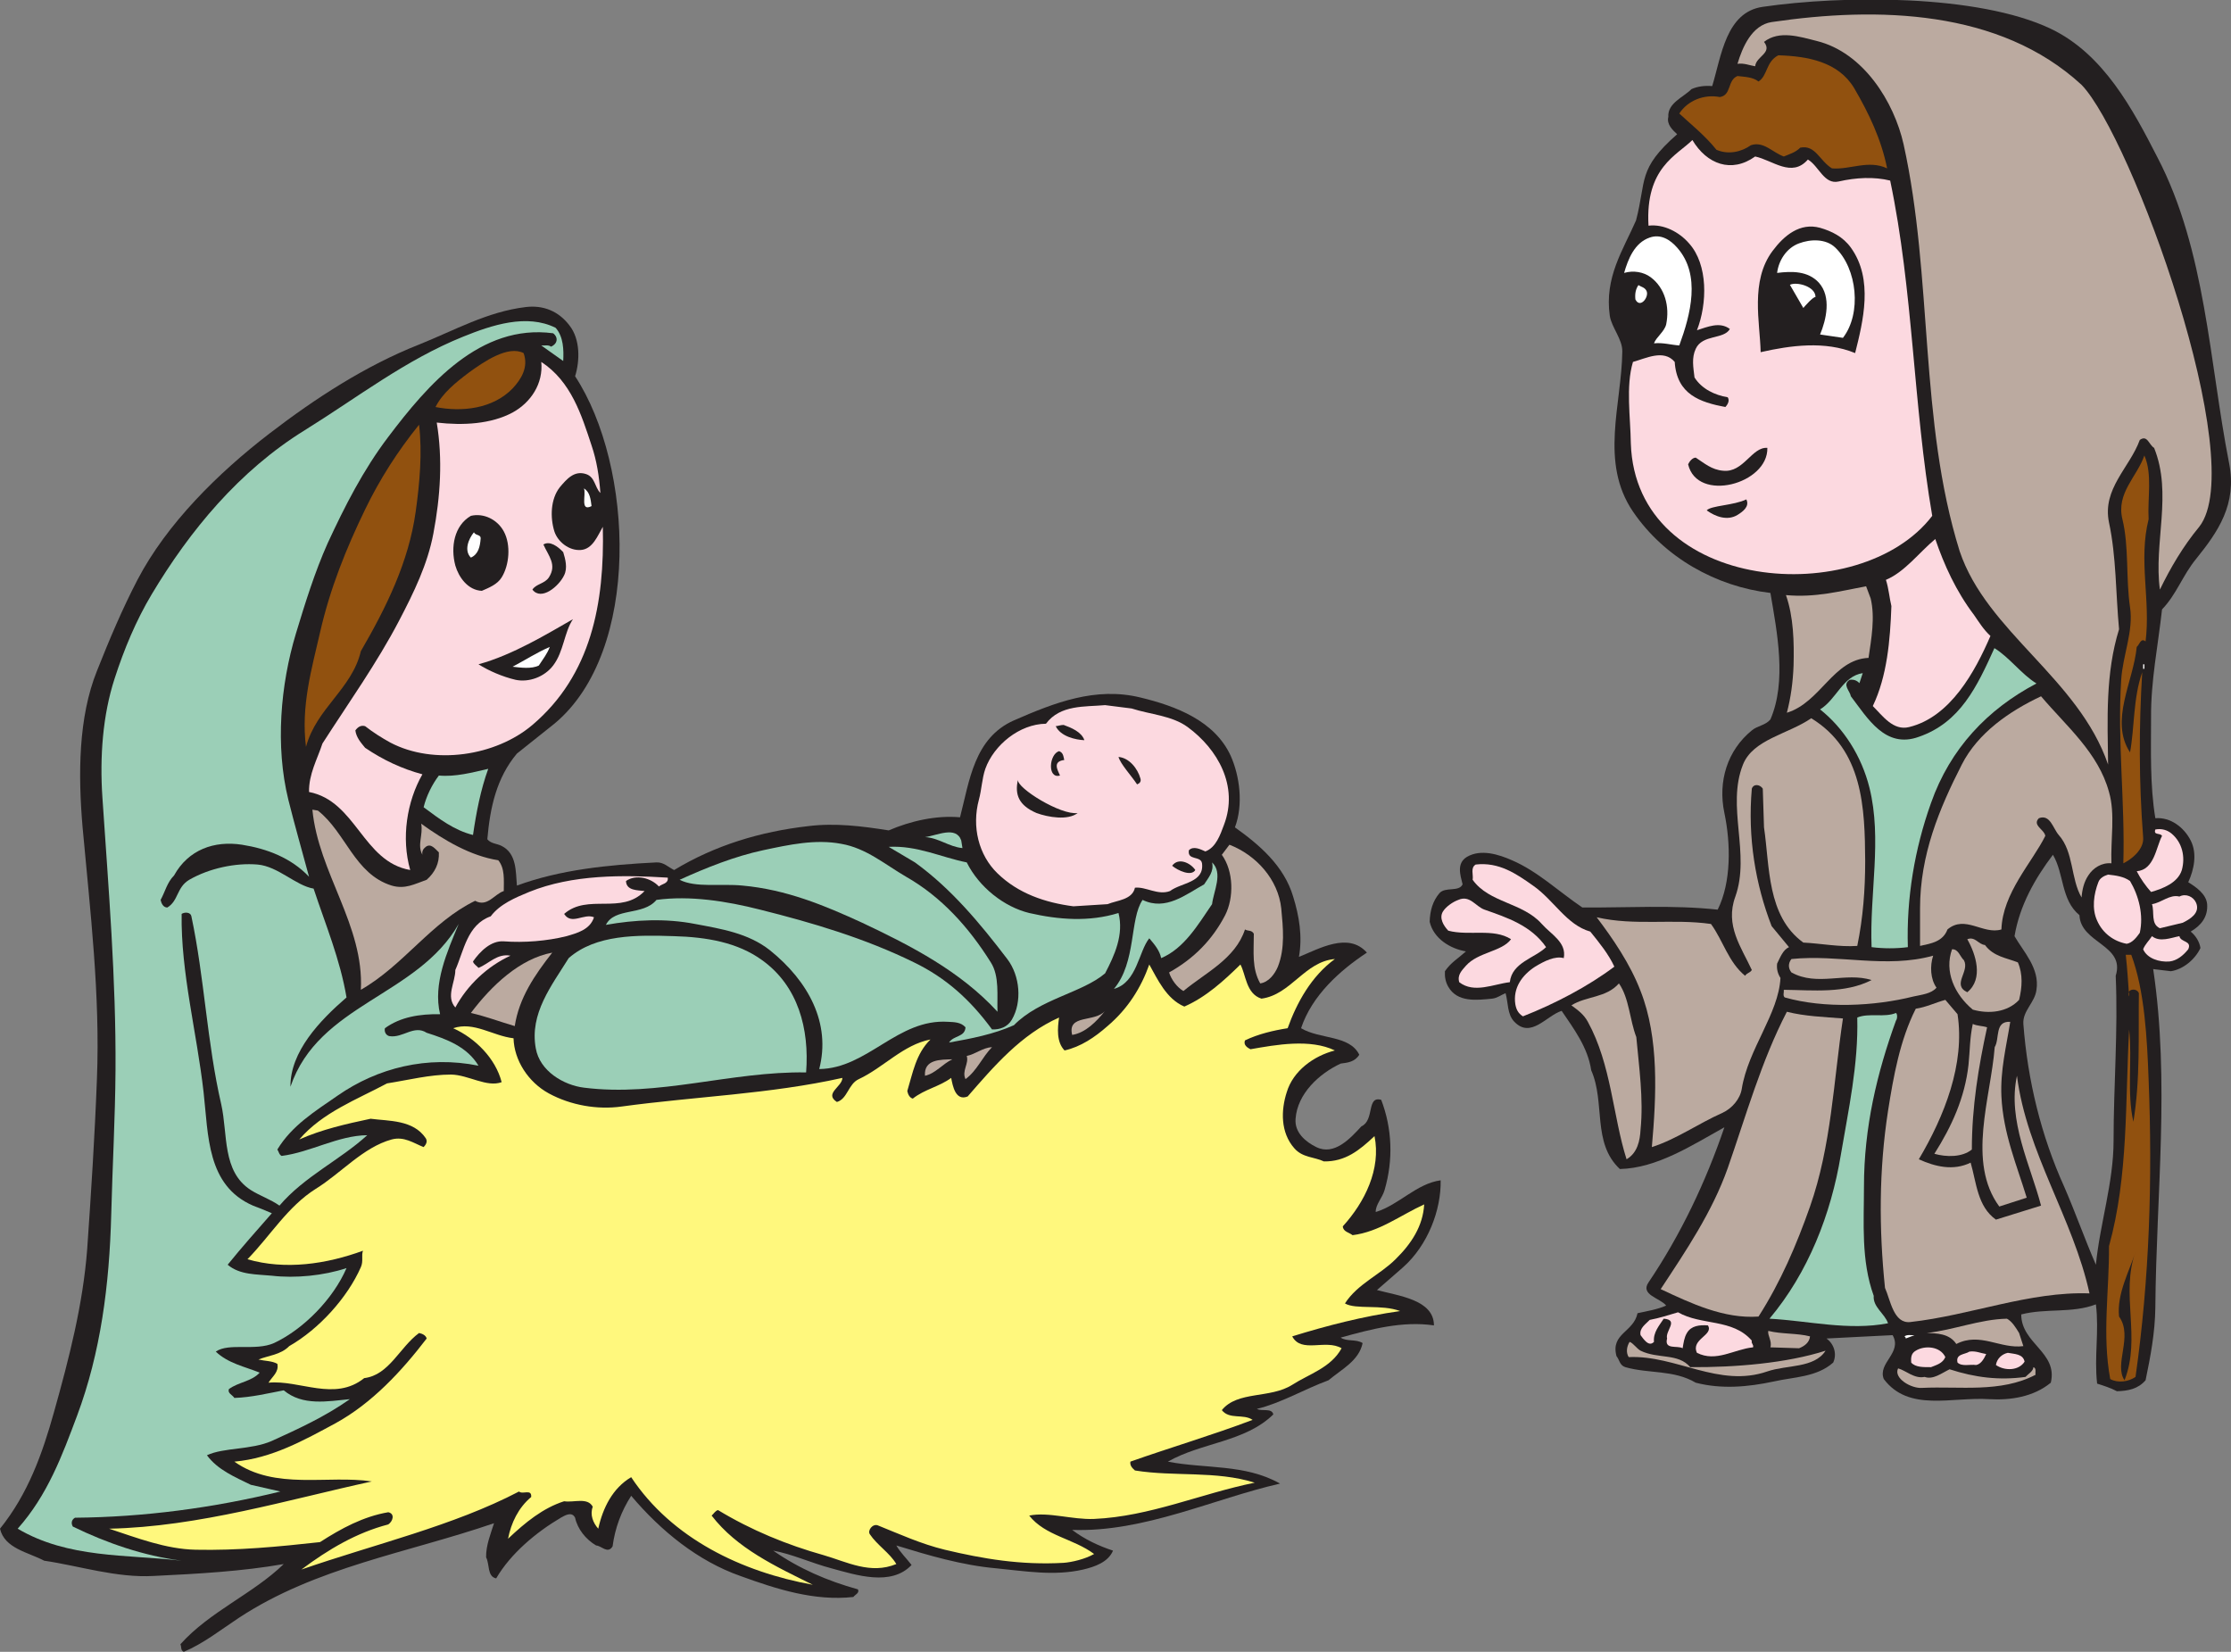 <?xml version="1.0" encoding="UTF-8" standalone="no"?>
<svg
   xmlns:dc="http://purl.org/dc/elements/1.1/"
   xmlns:cc="http://creativecommons.org/ns#"
   xmlns:rdf="http://www.w3.org/1999/02/22-rdf-syntax-ns#"
   xmlns:svg="http://www.w3.org/2000/svg"
   xmlns="http://www.w3.org/2000/svg"
   viewBox="0 0 702.573 520.133"
   height="520.133"
   width="702.573"
   xml:space="preserve"
   id="svg2"
   version="1.1"><rect x="0" y="0" width="702.573" height="520.133" fill="#808080" stroke="none"/><defs
     id="defs6" /><g
     transform="matrix(1.333,0,0,-1.333,0,520.133)"
     id="g10"><g
       transform="scale(0.1)"
       id="g12"><path
         id="path14"
         style="fill:#231f20;fill-opacity:1;fill-rule:evenodd;stroke:none"
         d="m 4844.88,3834 c 125.28,-59.76 194.4,-191.52 252.01,-303.84 114.47,-219.6 122.39,-483.84 169.2,-722.16 19.43,-97.2 -26.65,-162.72 -77.77,-226.08 -32.4,-39.6 -46.07,-83.52 -80.64,-119.52 -9.36,-84.96 -26.63,-169.2 -25.92,-254.88 0,-79.2 -2.87,-159.12 10.09,-238.32 35.99,2.88 67.67,-21.6 83.51,-52.56 15.84,-30.96 7.92,-69.12 -5.76,-98.63 17.29,-10.8 42.48,-27.37 44.64,-51.86 2.17,-30.23 -14.4,-50.39 -38.88,-64.78 11.53,-9.38 20.88,-23.77 23.04,-38.89 -12.96,-27.36 -41.04,-50.41 -69.84,-54.73 l -41.76,5.04 c 39.61,-266.38 7.2,-532.79 5.05,-799.919 -0.72,-59.023 -11.53,-115.918 -23.05,-171.348 -18,-20.878 -41.76,-25.195 -67.67,-25.918 -15.12,7.911 -30.97,12.95 -46.81,17.989 -7.2,64.804 5.05,121.679 -2.87,187.207 -56.16,-21.602 -117.37,-8.633 -176.41,-23.77 0,-69.121 87.12,-89.277 69.84,-161.269 -41.04,-33.848 -95.76,-41.758 -145.44,-38.887 -88.56,5.762 -190.08,-30.957 -249.12,47.52 -15.11,38.164 44.64,61.933 20.88,103.691 -51.84,-2.891 -106.56,-5.039 -156.24,-7.93 18,-12.949 25.21,-36.718 15.84,-56.875 -38.87,-34.57 -92.88,-33.847 -140.4,-44.648 -60.48,-12.949 -123.11,-18.711 -184.31,-2.871 -52.57,30.957 -110.88,20.879 -166.32,36.718 -13.68,4.317 -13.68,17.286 -20.89,25.918 -14.4,54.004 40.32,56.153 49.68,101.524 23.04,5.039 46.08,8.633 67.68,17.988 -14.39,18.008 -61.92,25.215 -41.76,54.727 76.32,113.047 135.36,237.593 179.28,366.483 -77.75,-43.2 -159.12,-96.48 -246.96,-98.63 -66.23,61.91 -33.84,156.95 -67.68,233.26 -7.92,54 -41.03,97.93 -69.84,140.41 -36,-11.52 -72.72,-66.25 -111.59,-25.92 -17.29,17.29 -14.41,45.35 -20.89,67.68 -10.79,-4.32 -19.44,-11.53 -31.68,-12.95 -36.72,-3.61 -82.08,-9.38 -103.67,28.07 -6.49,11.52 -8.65,23.04 -7.93,36.71 14.4,20.88 29.52,28.81 49.68,46.8 -37.44,6.49 -76.31,30.25 -85.68,69.84 0.72,26.65 7.21,48.97 23.05,67.68 13.67,15.84 46.07,2.17 54.71,20.9 -5.76,23.03 -14.4,49.67 10.08,64.78 33.12,19.46 75.6,5.77 106.57,-7.91 60.47,-25.91 110.87,-74.16 166.31,-111.6 104.4,-0.72 213.12,6.49 319.68,-5.04 32.4,64.81 30.96,156.23 15.84,228.24 -15.84,74.88 7.2,148.32 64.8,195.12 13.69,11.52 31.69,11.52 43.92,25.92 38.88,90 15.84,205.92 0,298.8 -128.16,15.12 -250.55,83.52 -324.71,192.24 -79.21,116.64 -26.64,252.72 -25.21,378 0.72,28.8 -25.2,56.88 -29.52,84.24 -12.96,90.72 30.96,154.8 61.92,225.36 25.21,95.76 2.88,120.96 97.2,203.76 -10.8,10.08 -25.2,23.04 -20.88,41.04 -2.16,32.4 35.28,46.08 54.73,65.52 14.39,6.48 30.95,8.64 48.95,7.2 21.6,70.56 32.4,174.96 119.52,187.2 187.2,27.36 507.6,30.24 680.4,-51.84 z m 67.68,-2093.77 c 2.88,-66.95 108.72,-69.84 85.68,-143.28 5.76,-128.86 -5.04,-260.62 -5.04,-389.51 0,-99.35 -32.4,-196.56 -41.75,-293.045 -26.65,61.21 -48.25,123.125 -74.89,184.315 -54.71,120.98 -86.4,251.29 -96.48,384.49 -2.16,30.96 27.36,50.39 30.97,80.65 7.91,51.11 -30.97,90 -51.85,126.72 12.25,72.71 48.24,136.07 90.72,192.22 26.64,-44.63 18.72,-106.56 62.64,-142.56 v 0" /><path
         id="path16"
         style="fill:#bbaaa0;fill-opacity:1;fill-rule:evenodd;stroke:none"
         d="m 4917.6,3701.52 c 118.08,-121.68 398.16,-891.36 277.92,-1044 -38.16,-46.08 -67.68,-96.48 -92.88,-148.32 -15.12,110.16 30.24,226.08 -13.68,334.8 -12.24,7.2 -15.83,31.68 -33.84,18.72 -23.76,-65.52 -89.28,-115.2 -72.72,-195.12 17.28,-79.92 15.84,-167.76 23.76,-252 -32.4,-104.4 -27.36,-213.12 -25.91,-319.68 -69.85,203.76 -286.57,313.2 -350.65,504 -96.47,309.6 -62.64,645.12 -132.48,961.2 -22.32,99.36 -94.32,216.72 -205.19,244.08 -40.33,10.08 -88.57,25.92 -124.57,-2.16 20.88,-26.64 -18.72,-33.84 -20.88,-57.6 -13.68,2.16 -25.91,7.92 -41.76,5.76 11.52,38.88 33.84,91.44 80.64,98.64 249.85,36.72 538.57,30.24 732.24,-148.32 v 0" /><path
         id="path18"
         style="fill:#91510f;fill-opacity:1;fill-rule:evenodd;stroke:none"
         d="m 4380.48,3693.6 c 34.56,-59.04 64.08,-120.96 77.76,-189.36 -43.92,20.88 -87.84,-3.6 -130.32,0 -29.52,18 -38.88,56.16 -74.88,48.96 -11.52,-11.52 -25.2,-15.12 -38.88,-20.88 -26.64,9.36 -47.52,36.72 -77.75,26.64 -22.33,-15.84 -53.28,-23.04 -81.37,-10.8 -26.64,33.84 -69.83,68.4 -87.84,85.68 20.16,30.96 59.04,46.08 95.76,38.88 28.09,4.32 17.29,39.6 41.76,49.68 17.28,-2.16 36,-2.16 49.68,-12.96 21.61,13.68 17.28,46.8 46.8,61.92 69.12,-2.16 141.84,-15.12 179.28,-77.76 v 0" /><path
         id="path20"
         style="fill:#ffffff;fill-opacity:1;fill-rule:evenodd;stroke:none"
         d="m 3962.16,3317.04 c 56.88,-64.08 31.68,-158.4 5.04,-231.12 -20.16,1.44 -38.16,7.2 -59.76,5.04 5.04,14.4 24.49,27.36 28.8,44.64 8.64,42.48 -2.88,86.4 -36.72,111.6 -16.56,12.24 -40.32,16.56 -62.63,10.08 9.35,32.4 24.47,71.28 60.47,83.52 26.64,9.36 48.96,-5.76 64.8,-23.76 v 0" /><path
         id="path22"
         style="fill:#ffffff;fill-opacity:1;fill-rule:evenodd;stroke:none"
         d="m 4335.84,3317.04 c 51.85,-49.68 62.64,-155.52 18,-213.12 -18,2.88 -36,5.04 -54,7.92 14.4,34.56 27.36,88.56 -2.88,122.4 -25.91,28.08 -64.08,27.36 -98.64,23.04 3.61,29.52 22.32,59.04 51.85,69.84 26.63,10.08 63.35,11.52 85.67,-10.08 v 0" /><path
         id="path24"
         style="fill:#ffffff;fill-opacity:1;fill-rule:evenodd;stroke:none"
         d="m 3889.44,3215.52 c 7.92,-13.68 -14.4,-43.92 -25.92,-20.88 -1.44,13.68 0.72,24.48 7.2,33.84 6.48,-4.32 14.4,-5.04 18.72,-12.96 v 0" /><path
         id="path26"
         style="fill:#ffffff;fill-opacity:1;fill-rule:evenodd;stroke:none"
         d="m 4289.04,3200.4 c -6.48,0 -24.48,-20.88 -28.79,-25.92 l -31.69,54.72 c 15.84,7.92 60.48,-3.6 60.48,-28.8 v 0" /><path
         id="path28"
         style="fill:#231f20;fill-opacity:1;fill-rule:evenodd;stroke:none"
         d="m 1345.68,3132.72 c 25.2,-32.4 24.48,-82.8 12.96,-119.52 138.96,-211.68 156.96,-650.16 -48.96,-820.8 l -88.55,-70.56 c -48.25,-57.6 -63.36,-127.44 -69.85,-202.33 8.64,-10.8 23.04,-10.08 33.84,-15.84 36.01,-17.99 33.12,-61.19 36.01,-93.59 102.23,37.44 214.55,48.96 329.75,54.72 17.28,0.73 28.08,-11.52 41.76,-18 96.48,58.32 203.04,90.72 316.8,103.68 63.36,7.92 126.72,0 190.08,-10.08 51.84,22.32 112.32,36 168.48,30.96 22.32,85.68 33.13,187.2 127.44,228.96 95.76,41.76 192.96,79.92 298.8,54 83.53,-20.16 174.96,-54.72 213.12,-137.52 21.6,-48.24 30.24,-115.92 10.08,-169.2 57.6,-41.04 115.92,-90.72 137.52,-163.44 14.4,-46.07 22.33,-95.04 13.68,-142.56 46.8,18.71 116.64,59.77 160.56,10.08 -63.36,-41.76 -129.6,-100.8 -155.52,-178.55 44.64,-26.65 114.48,-15.84 137.52,-62.64 -10.8,-17.29 -27.36,-18.73 -43.91,-20.9 -51.13,-23.75 -102.25,-71.27 -106.57,-130.31 -2.88,-32.4 23.76,-54.73 48.96,-66.96 42.48,-20.87 79.92,20.16 106.56,48.97 31.68,14.39 11.53,72.71 46.8,62.64 25.92,-67.7 28.81,-141.86 7.92,-213.13 -5.04,-18.01 -21.6,-34.57 -20.88,-51.84 54.72,16.57 95.76,66.96 153.36,74.89 1.44,-69.85 -30.24,-153.362 -88.56,-205.217 -20.15,-17.988 -43.2,-37.442 -61.92,-53.985 49.68,-13.691 134.64,-22.324 134.64,-83.535 -74.16,10.801 -147.6,-8.633 -220.31,-28.789 14.39,-10.078 35.99,-2.89 51.83,-12.969 -8.64,-41.757 -49.68,-61.914 -80.64,-87.832 -58.31,-21.601 -112.32,-54.003 -169.2,-67.675 12.24,-6.485 35.28,2.871 38.88,-12.969 -66.96,-65.527 -169.92,-66.231 -249.12,-111.602 87.85,-17.285 182.16,-5.039 264.96,-51.836 -157.68,-35.996 -320.39,-115.195 -491.04,-109.433 29.52,-22.324 61.92,-37.442 96.48,-48.965 -11.52,-27.363 -43.2,-38.164 -70.56,-44.648 -68.4,-15.84 -138.24,-3.594 -205.2,2.89 -81.36,7.188 -161.28,30.957 -236.16,53.985 9.36,-16.543 24.48,-30.957 36,-46.075 -48.24,-51.113 -131.04,-23.75 -189.36,-7.91 -46.8,12.227 -92.88,33.828 -137.52,41.758 61.2,-42.48 127.44,-71.289 200.16,-91.445 4.33,-8.633 -6.48,-12.246 -10.8,-18.008 -91.44,-10.078 -180,18.008 -267.12,49.687 -100.08,35.274 -187.2,105.84 -257.75,189.356 -23.05,-35.996 -38.17,-75.586 -43.93,-119.512 -11.52,-18.73 -25.92,1.445 -38.88,2.149 -24.48,14.414 -43.92,38.886 -49.68,65.527 -7.92,15.84 -24.48,5.039 -33.84,0 -58.32,-34.551 -118.08,-84.238 -152.64,-143.281 -21.6,4.316 -15.12,33.847 -23.76,49.687 -0.72,28.067 11.52,57.598 18.72,80.645 C 964.082,234.004 745.922,200.156 563.762,79.922 521.277,51.836 480.238,19.434 434.16,0 426.238,3.594 429.121,11.523 426.238,18.008 496.078,95.762 597.602,136.797 670.32,207.363 571.68,190.078 468.004,184.316 363.605,179.277 275.039,174.238 187.922,203.047 104.398,215.273 66.238,235.43 10.801,244.082 0,290.879 c 66.238,82.09 100.082,177.129 127.441,275.039 36,128.164 68.399,254.16 78.481,384.473 9.359,133.929 18,268.569 23.039,402.479 7.918,198.73 -15.84,396.72 -33.84,594.73 -10.801,125.28 -10.082,259.92 33.84,369.36 28.805,72.72 59.762,146.16 95.762,215.28 69.121,132.48 190.8,252.72 311.757,345.6 108.719,83.52 227.524,160.56 353.52,210.24 82.8,33.12 161.28,77.76 252,88.56 41.04,5.04 77.76,-9.36 103.68,-43.92 v 0" /><path
         id="path30"
         style="fill:#9bcfb7;fill-opacity:1;fill-rule:evenodd;stroke:none"
         d="m 1312.56,3127.68 c 18.72,-20.88 19.44,-52.56 18,-78.48 l -51.84,36.72 c 7.2,-0.72 17.28,2.16 23.04,-2.88 15.12,6.48 18,21.6 5.04,31.68 -172.08,23.04 -295.92,-120.96 -389.519,-244.8 -59.039,-77.76 -102.961,-164.16 -143.277,-251.28 -30.242,-67.68 -53.281,-141.84 -74.883,-213.12 -36.719,-121.68 -48.961,-266.4 -18,-392.4 15.117,-60.48 32.399,-120.95 48.961,-182.16 -42.48,44.65 -99.359,66.25 -158.402,75.6 -65.52,10.08 -126.719,-11.52 -160.559,-72.71 -16.558,-16.56 -20.883,-38.17 -31.68,-57.62 1.438,-7.19 5.758,-17.99 15.84,-17.99 26.645,15.84 21.598,47.52 51.836,65.51 47.528,27.36 109.446,40.33 161.285,36.02 48.961,-4.34 90,-49.69 132.477,-56.9 28.082,-84.96 62.641,-167.03 77.766,-257.03 -63.364,-54.73 -133.207,-128.16 -132.485,-210.96 66.961,196.57 299.524,213.13 397.45,384.48 -27.37,-66.23 -61.21,-141.12 -43.93,-213.13 -48.239,0.72 -93.602,-6.46 -130.321,-33.1 -2.156,-8.66 2.883,-17.29 10.801,-18.74 31.68,-5.03 57.606,27.37 87.84,7.93 47.52,-15.11 95.76,-33.12 122.4,-77.77 -120.96,24.49 -238.322,-5.04 -332.634,-70.55 -54.004,-37.44 -108.004,-70.56 -142.567,-127.44 3.606,-5.04 3.606,-11.52 10.082,-15.11 68.403,8.63 133.199,48.24 202.321,48.94 -64.797,-59.02 -148.321,-97.19 -207.364,-166.31 -21.593,15.12 -46.078,23.05 -67.675,36.72 -68.403,43.93 -54.004,131.76 -69.844,202.33 -33.836,146.15 -39.598,298.78 -70.555,444.23 -2.164,10.8 -16.562,10.08 -23.043,5.77 -2.156,-138.25 36,-280.81 51.84,-421.22 11.519,-101.52 7.199,-220.31 116.641,-267.83 15.117,-5.76 29.515,-11.52 44.64,-18.01 -35.277,-40.308 -71.281,-80.64 -104.398,-121.675 28.797,-24.473 68.394,-22.325 104.398,-25.918 54.723,-6.485 122.403,0 176.403,18.007 C 787.68,834.473 717.844,762.48 647.281,729.355 c -43.922,-19.433 -106.558,1.446 -137.519,-20.156 29.519,-28.086 68.398,-35.273 103.679,-49.687 -18.718,-20.879 -50.398,-22.305 -72.718,-38.867 -3.606,-10.079 8.636,-13.692 12.961,-20.879 41.039,1.425 78.48,10.8 116.636,17.988 44.641,-37.441 103.684,-25.918 156.243,-20.879 C 768.242,555.84 705.602,527.031 642.242,498.242 593.281,476.641 529.199,483.125 488.883,464.395 c 25.199,-34.551 66.957,-51.836 103.68,-69.844 l 69.839,-15.84 C 503.281,339.844 339.844,318.242 177.117,316.797 c -8.637,-5.039 -9.351,-13.672 -5.039,-20.879 79.926,-38.887 167.043,-69.121 257.043,-80.645 -130.316,15.118 -267.844,5.04 -387.359,75.606 70.558,79.199 105.117,172.793 140.402,267.129 55.438,148.32 76.316,307.422 80.641,475.922 2.879,113.75 9.359,228.24 10.078,339.82 1.437,215.29 -16.559,429.84 -30.957,644.41 -6.488,95.76 0.715,194.4 28.797,280.8 22.32,69.12 50.398,136.8 87.836,199.44 90,150.48 206.64,291.6 361.441,387.36 123.121,76.32 238.32,166.32 374.4,221.04 67.68,27.36 149.76,54.72 218.16,20.88 v 0" /><path
         id="path32"
         style="fill:#91510f;fill-opacity:1;fill-rule:evenodd;stroke:none"
         d="m 1236.96,3067.92 c 12.24,-33.12 -5.76,-61.92 -25.92,-83.52 -46.8,-48.24 -119.52,-56.16 -182.16,-43.92 16.56,33.12 48.24,58.32 77.76,80.64 37.44,27.36 93.6,65.52 130.32,46.8 v 0" /><path
         id="path34"
         style="fill:#91510f;fill-opacity:1;fill-rule:evenodd;stroke:none"
         d="M 982.078,2693.52 C 965.523,2574 912.242,2466.72 852.48,2363.76 831.602,2274.48 747.363,2229.12 722.883,2137.68 c -12.242,96.48 13.68,185.04 33.117,270 23.762,104.4 61.922,198.72 106.563,290.88 34.554,71.28 76.32,136.8 127.437,200.16 7.922,-66.24 1.441,-138.24 -7.922,-205.2 v 0" /><path
         id="path36"
         style="fill:#91510f;fill-opacity:1;fill-rule:evenodd;stroke:none"
         d="m 5076.01,2675.52 c -24.49,-97.2 5.04,-190.8 -7.21,-288.72 -11.51,9.36 -14.39,-7.92 -20.88,-12.96 -7.92,-82.8 -64.79,-174.24 -15.84,-249.12 10.8,58.32 7.2,128.16 28.8,189.36 -7.92,-129.6 -7.92,-259.2 2.16,-389.53 2.88,-29.51 -28.8,-53.26 -46.8,-61.91 4.33,144.72 -14.39,289.44 -5.04,433.44 3.6,57.6 29.52,115.2 20.88,171.36 -10.08,67.68 -2.16,143.28 -18,208.08 -15.12,61.92 34.56,100.08 51.84,150.48 19.44,-43.92 7.21,-100.08 10.09,-150.48 v 0" /><path
         id="path38"
         style="fill:#ffffff;fill-opacity:1;fill-rule:evenodd;stroke:none"
         d="m 1397.52,2706.48 c -28.08,-14.4 -12.24,28.08 -18,41.76 14.4,-8.64 15.84,-25.92 18,-41.76 v 0" /><path
         id="path40"
         style="fill:#ffffff;fill-opacity:1;fill-rule:evenodd;stroke:none"
         d="m 1135.44,2628.72 c -1.44,-17.28 -5.04,-36 -23.04,-43.92 -16.56,16.56 -5.76,43.92 7.2,59.76 4.32,-8.64 17.28,-4.32 15.84,-15.84 v 0" /><path
         id="path42"
         style="fill:#fcd9e0;fill-opacity:1;fill-rule:evenodd;stroke:none"
         d="m 4663.44,2449.44 c 11.52,-16.56 22.32,-34.56 38.88,-49.68 -36,-83.52 -94.32,-191.52 -192.24,-215.28 -37.44,-9.36 -62.64,26.64 -85.68,49.68 33.84,70.56 41.04,155.52 43.92,236.16 -4.32,17.28 -6.47,42.48 -12.96,61.92 44.64,18.72 77.77,64.08 116.64,96.48 20.88,-61.2 48.96,-123.12 91.44,-179.28 v 0" /><path
         id="path44"
         style="fill:#bbaaa0;fill-opacity:1;fill-rule:evenodd;stroke:none"
         d="m 4419.36,2488.32 c 10.81,-45.36 1.44,-95.76 -5.04,-140.4 -83.52,-3.6 -113.04,-105.12 -192.96,-129.6 9.36,35.28 14.4,72.72 15.84,111.6 1.44,55.44 0,115.2 -18,166.32 69.12,-6.48 128.16,9.36 189.36,20.88 l 10.8,-28.8 v 0" /><path
         id="path46"
         style="fill:#9bcfb7;fill-opacity:1;fill-rule:evenodd;stroke:none"
         d="m 4811.05,2287.44 c -115.21,-60.48 -203.76,-153.36 -249.12,-282.24 -38.89,-108.72 -58.32,-225.36 -54.73,-340.55 -26.63,-3.61 -58.32,-3.61 -85.68,0 -5.04,126.72 25.2,254.86 -5.04,376.55 -18.71,74.88 -61.2,141.12 -116.64,185.04 38.88,23.76 53.29,78.48 100.8,85.68 l -7.91,-23.76 c -5.77,6.48 -13.69,9.36 -23.05,7.92 -18,-11.52 0.72,-25.92 2.88,-38.88 39.6,-51.84 81.37,-124.56 160.57,-95.76 97.92,33.84 137.51,118.8 178.55,209.52 36,-22.32 63.36,-61.2 99.37,-83.52 v 0" /><path
         id="path48"
         style="fill:#ffffff;fill-opacity:1;fill-rule:evenodd;stroke:none"
         d="m 1272.96,2329.92 c -17.28,-8.64 -43.2,-5.04 -61.92,-2.88 27.36,14.4 57.6,33.84 87.84,46.8 -5.76,-15.84 -16.56,-29.52 -25.92,-43.92 v 0" /><path
         id="path50"
         style="fill:#ffffff;fill-opacity:1;fill-rule:evenodd;stroke:none"
         d="m 5063.04,2332.8 h 2.88 V 2322 h -2.88 v 10.8 0" /><path
         id="path52"
         style="fill:#bbaaa0;fill-opacity:1;fill-rule:evenodd;stroke:none"
         d="m 4821.85,2257.2 c 59.75,-70.56 135.35,-133.2 160.55,-226.08 15.12,-51.84 3.61,-112.31 5.76,-168.48 -23.04,2.16 -43.2,-10.8 -54.72,-28.79 -10.08,-15.14 -14.4,-33.13 -15.84,-51.86 -25.92,43.93 -18,107.29 -53.99,147.6 -13.69,15.85 -20.17,49.69 -46.81,39.61 -16.55,-16.56 12.97,-26.64 15.13,-41.76 -30.97,-62.64 -100.8,-134.65 -103.69,-221.03 -43.2,-12.97 -85.68,35.27 -127.44,0 -10.8,-28.81 -38.16,-33.13 -64.79,-38.89 0,26.64 0,61.91 0,88.55 0,126.72 45.35,235.45 98.63,339.85 38.16,74.88 112.32,126 187.21,161.28 v 0" /><path
         id="path54"
         style="fill:#bbaaa0;fill-opacity:1;fill-rule:evenodd;stroke:none"
         d="m 4278.96,2205.36 c 122.4,-74.88 126.72,-211.68 127.45,-337.68 0,-66.96 -5.05,-133.93 -18.72,-200.16 -42.48,-2.87 -84.96,5.76 -127.44,7.91 -86.41,62.66 -79.2,180.72 -92.89,272.17 l -2.88,91.44 c -6.48,10.08 -21.6,12.24 -25.92,0 -10.08,-115.91 8.64,-226.07 46.8,-324.72 l 41.05,-49.67 c -14.41,-6.49 -20.89,-24.49 -28.09,-38.89 -1.43,-12.97 1.45,-23.77 7.92,-33.85 -4.31,-84.96 -76.32,-167.75 -91.44,-262.07 -3.6,-23.04 -22.32,-46.09 -46.08,-56.87 -56.87,-25.22 -108,-61.93 -166.32,-80.65 10.8,121.68 17.28,257.04 -26.64,368.64 -24.48,64.08 -65.51,123.84 -103.68,174.24 90,-20.88 180,-2.88 270,-15.84 28.8,-39.59 41.05,-90 80.65,-122.41 4.31,7.21 11.51,6.49 15.83,13.69 -24.48,53.29 -64.08,105.12 -38.88,173.52 36,101.52 -21.59,212.4 18.01,311.76 23.76,59.76 107.27,72 161.27,109.44 v 0" /><path
         id="path56"
         style="fill:#9bcfb7;fill-opacity:1;fill-rule:evenodd;stroke:none"
         d="m 1117.44,1929.59 c -43.92,10.81 -79.92,38.17 -116.64,65.53 6.48,26.64 20.16,54 36,74.88 38.88,-3.6 79.2,7.2 116.64,15.84 -18,-49.68 -28.08,-102.24 -36,-156.25 v 0" /><path
         id="path58"
         style="fill:#bbaaa0;fill-opacity:1;fill-rule:evenodd;stroke:none"
         d="m 750.961,1987.2 c 66.242,-51.85 86.402,-149.76 174.238,-177.12 31.68,-9.36 54,3.59 82.801,13.67 19.44,17.29 30.24,38.89 28.8,64.8 -8.64,7.93 -18.72,22.33 -30.96,12.97 -6.481,-5.04 -9.36,-10.8 -7.918,-18.73 -12.961,23.05 2.158,46.8 -2.883,73.45 54.721,-39.6 117.361,-76.32 182.161,-86.4 15.84,-19.45 12.96,-46.09 12.96,-72.71 -22.32,-7.21 -38.88,-38.89 -67.68,-23.05 -102.96,-49.69 -169.199,-152.63 -270,-210.23 7.918,152.63 -100.078,275.74 -114.476,425.51 l 12.957,-2.16 v 0" /><path
         id="path60"
         style="fill:#fcd9e0;fill-opacity:1;fill-rule:evenodd;stroke:none"
         d="m 5130.72,1932.48 c 24.49,-20.88 32.41,-54 23.76,-85.68 -9.36,-30.24 -44.64,-43.93 -72.72,-51.84 -12.24,13.67 -25.2,31.68 -33.84,48.97 41.76,3.59 45.36,56.15 59.76,83.51 -4.32,7.91 -20.88,0.72 -15.83,15.12 15.11,2.88 28.79,-1.44 38.87,-10.08 v 0" /><path
         id="path62"
         style="fill:#9bcfb7;fill-opacity:1;fill-rule:evenodd;stroke:none"
         d="m 2270.88,1916.64 2.88,-18.01 c -31.68,2.89 -56.88,24.5 -88.56,25.92 28.08,3.61 73.44,27.37 85.68,-7.91 v 0" /><path
         id="path64"
         style="fill:#9bcfb7;fill-opacity:1;fill-rule:evenodd;stroke:none"
         d="m 1987.2,1908.71 c 59.04,-10.08 103.68,-48.94 153.36,-77.75 83.52,-47.52 148.32,-119.51 200.16,-202.33 20.88,-32.4 14.4,-79.2 15.84,-116.64 -87.84,95.76 -203.76,155.53 -319.68,210.26 -89.28,41.03 -179.28,78.47 -282.96,87.83 -49.68,5.04 -110.88,-5.76 -148.32,13.67 63.36,28.81 130.32,55.45 197.28,69.84 61.2,12.97 123.12,26.64 184.32,15.12 v 0" /><path
         id="path66"
         style="fill:#bbaaa0;fill-opacity:1;fill-rule:evenodd;stroke:none"
         d="m 3026.89,1756.07 c 4.31,-45.35 9.35,-93.59 -7.93,-137.52 -7.2,-17.26 -21.6,-36.71 -41.76,-39.59 -20.16,36 -15.12,73.44 -15.12,117.37 -5.04,9.35 -14.39,5.74 -20.88,10.08 -23.04,-69.85 -93.6,-102.25 -145.44,-145.45 -15.12,8.63 -28.8,27.36 -33.83,43.92 58.32,32.41 102.23,77.03 132.47,135.35 20.88,41.06 20.16,103.7 -7.92,142.56 l 18,23.77 c 63.36,-24.49 115.2,-82.09 122.41,-150.49 v 0" /><path
         id="path68"
         style="fill:#9bcfb7;fill-opacity:1;fill-rule:evenodd;stroke:none"
         d="m 2283.84,1864.8 c 29.52,-59.04 88.56,-105.11 147.6,-119.53 69.12,-15.84 141.12,-21.6 210.96,0 12.96,-51.11 -9.36,-100.07 -31.68,-142.56 -54,-46.07 -154.8,-60.46 -215.28,-122.4 -48.24,-21.6 -100.8,-31.68 -153.36,-41.03 10.8,17.28 37.44,12.24 38.88,35.99 -10.8,12.25 -26.64,12.25 -41.04,12.97 -119.52,7.91 -190.08,-110.15 -304.56,-111.6 28.08,108.01 -25.2,207.36 -116.64,280.8 -51.12,40.31 -115.2,50.39 -176.4,61.92 -69.84,13.69 -142.56,10.07 -210.96,-2.15 20.88,41.75 87.84,20.88 119.52,59.02 78.48,10.8 165.6,-2.87 244.8,-23.03 123.84,-30.95 247.68,-67.67 363.6,-124.57 75.6,-36.72 132.48,-87.83 184.33,-158.4 18.71,-0.72 36.71,5.77 46.79,23.05 24.48,41.76 19.44,103.67 -10.8,143.28 -64.8,84.96 -132.48,166.31 -218.16,228.24 l -61.92,36.72 c 67.68,3.6 123.12,-24.49 184.32,-36.72 v 0" /><path
         id="path70"
         style="fill:#9bcfb7;fill-opacity:1;fill-rule:evenodd;stroke:none"
         d="m 2863.44,1766.15 c -33.12,-48.24 -65.52,-104.39 -120.24,-127.44 -3.6,18.01 -15.84,32.4 -28.08,46.82 -25.2,-30.98 -28.8,-104.42 -83.52,-119.53 53.28,63.36 36.72,164.88 67.68,210.23 54.72,-26.64 102.24,12.97 145.45,36.74 10.07,15.84 23.75,30.23 18.71,51.83 26.64,-25.21 3.6,-67.67 0,-98.65 v 0" /><path
         id="path72"
         style="fill:#fcd9e0;fill-opacity:1;fill-rule:evenodd;stroke:none"
         d="m 3621.6,1810.08 c 49.68,-34.55 79.2,-92.87 135.36,-108.71 21.6,-26.64 43.21,-53.28 56.88,-82.82 -61.2,-46.07 -140.4,-87.83 -216,-117.36 -11.52,7.21 -15.84,16.56 -18,28.81 -5.76,38.16 15.84,68.4 46.8,88.55 21.6,12.97 46.8,25.92 67.68,20.16 7.2,37.44 -30.24,56.17 -51.84,80.65 -45.36,51.13 -124.56,49.68 -163.44,104.39 2.16,12.25 -5.76,28.09 7.2,36.02 54.72,6.46 95.76,-21.61 135.36,-49.69 v 0" /><path
         id="path74"
         style="fill:#fcd9e0;fill-opacity:1;fill-rule:evenodd;stroke:none"
         d="m 1577.52,1828.81 c 2.16,-14.42 -13.68,-14.42 -20.88,-20.9 -18.72,20.18 -54,29.53 -77.76,12.97 0.72,-23.05 27.36,-21.6 43.92,-23.75 -54.72,-56.9 -133.92,-5.06 -190.08,-54 17.28,-27.37 46.8,2.14 70.56,-7.93 -9.36,-29.52 -40.32,-37.45 -64.8,-44.63 -46.08,-11.53 -100.08,-15.84 -148.32,-12.25 -30.24,2.17 -56.16,-23.77 -72.72,-47.52 1.44,-6.48 8.64,-10.08 12.96,-15.12 25.2,10.08 43.92,34.55 75.6,28.79 -54.72,-25.19 -101.52,-69.12 -130.32,-122.4 -23.04,25.94 0,59.04 0,88.57 20.16,45.36 28.08,107.27 83.52,126.72 21.6,28.79 57.6,43.93 90.72,57.6 102.96,41.76 222.48,40.31 327.6,33.85 v 0" /><path
         id="path76"
         style="fill:#fcd9e0;fill-opacity:1;fill-rule:evenodd;stroke:none"
         d="m 5032.08,1820.88 c 20.88,-35.27 32.4,-80.65 23.04,-122.4 -7.2,-10.08 -17.28,-23.75 -30.96,-25.92 -30.96,5.76 -56.87,25.19 -69.84,54.73 -12.96,28.06 -7.91,62.63 2.88,90.72 3.6,10.08 13.68,15.12 23.05,17.99 18.71,-2.15 36.71,-4.32 51.83,-15.12 v 0" /><path
         id="path78"
         style="fill:#fcd9e0;fill-opacity:1;fill-rule:evenodd;stroke:none"
         d="m 5188.32,1769.04 c 10.08,-24.49 -15.84,-38.88 -31.68,-46.79 l -54,-12.97 c -22.32,10.08 -12.24,38.16 -18.71,56.87 23.03,3.62 41.75,23.77 64.79,18.01 15.12,7.91 33.13,0 39.6,-15.12 v 0" /><path
         id="path80"
         style="fill:#fcd9e0;fill-opacity:1;fill-rule:evenodd;stroke:none"
         d="m 3507.12,1753.2 c 53.28,-18.73 110.17,-37.44 145.44,-88.55 -26.64,-25.94 -80.63,-36.02 -85.67,-82.81 -38.17,-4.32 -84.25,-27.37 -119.53,0 -5.04,17.28 6.48,28.08 15.84,38.88 28.8,32.41 84.96,33.13 106.57,62.64 -41.77,26.64 -99.37,7.21 -148.32,20.16 -11.53,12.24 -21.61,29.53 -12.97,44.64 7.2,12.23 24.48,23.75 36.73,28.07 27.35,12.25 41.03,-15.84 61.91,-23.03 v 0" /><path
         id="path82"
         style="fill:#9bcfb7;fill-opacity:1;fill-rule:evenodd;stroke:none"
         d="m 1800.72,1633.67 c 84.96,-61.19 111.6,-161.99 103.68,-264.96 -177.12,2.89 -349.2,-58.32 -524.88,-36 -47.52,5.77 -104.4,38.89 -113.76,92.9 -15.12,82.07 37.44,148.32 77.76,213.1 64.08,56.17 161.28,54.73 249.12,51.86 76.32,-2.17 149.76,-14.42 208.08,-56.9 v 0" /><path
         id="path84"
         style="fill:#fcd9e0;fill-opacity:1;fill-rule:evenodd;stroke:none"
         d="m 5148.72,1690.57 c 2.88,-15.14 30.24,-10.08 20.88,-30.98 -12.24,-15.12 -26.64,-26.62 -43.92,-28.79 -24.48,-2.17 -53.28,7.21 -62.64,28.79 4.32,11.52 14.4,20.9 20.89,30.98 18.71,-15.14 45.35,-3.62 64.79,0 v 0" /><path
         id="path86"
         style="fill:#bbaaa0;fill-opacity:1;fill-rule:evenodd;stroke:none"
         d="m 4689.36,1669.69 c 20.16,-27.37 50.41,-30.26 77.76,-41.06 12.25,-28.06 10.08,-59.04 2.88,-88.55 -27.36,-29.51 -72,-33.85 -109.43,-23.05 -43.21,36.02 -67.69,90 -48.97,142.56 15.12,0.72 18.72,-17.27 28.08,-25.92 14.4,-26.64 -29.51,-57.6 7.92,-75.58 38.88,31.68 20.17,90 0,125.27 18.72,7.21 25.92,-12.25 41.76,-13.67 v 0" /><path
         id="path88"
         style="fill:#bbaaa0;fill-opacity:1;fill-rule:evenodd;stroke:none"
         d="m 1304.64,1651.68 c -41.76,-53.28 -78.48,-107.29 -88.56,-173.52 -34.56,10.08 -68.4,23.03 -103.68,30.96 48.24,64.08 115.2,128.17 192.24,142.56 v 0" /><path
         id="path90"
         style="fill:#bbaaa0;fill-opacity:1;fill-rule:evenodd;stroke:none"
         d="m 4574.88,1568.89 c -12.24,-14.42 -35.28,-16.57 -54.71,-20.88 -92.17,-23.05 -210.25,-28.81 -303.85,-2.17 -5.04,4.32 -1.44,11.52 -2.16,18.01 69.12,-0.72 144,-9.38 207.36,23.03 -61.2,19.45 -128.16,-15.84 -189.36,18 -7.92,10.08 -7.92,21.6 0,31.68 111.6,11.53 223.93,-23.04 334.8,7.91 -7.92,-24.47 -6.48,-55.43 7.92,-75.58 v 0" /><path
         id="path92"
         style="fill:#fff87d;fill-opacity:1;fill-rule:evenodd;stroke:none"
         d="m 3153.61,1636.56 c -55.45,-40.33 -90,-102.97 -111.61,-163.43 -32.4,-5.04 -69.84,-13.7 -100.8,-28.81 -4.31,-10.8 5.76,-17.29 12.96,-20.88 61.2,10.8 141.12,25.19 199.45,-2.87 -50.41,-12.97 -98.65,-48.25 -113.77,-98.66 -13.68,-42.48 -15.11,-95.03 18,-132.48 19.45,-22.3 46.8,-20.15 69.85,-30.95 50.4,-0.73 83.51,25.91 119.51,59.76 15.84,-77.75 -23.04,-156.25 -74.88,-213.12 0.72,-12.952 15.12,-14.397 23.04,-20.882 63.36,7.93 112.33,46.802 169.2,72.712 -2.88,-51.11 -30.24,-92.868 -67.67,-129.587 -36.72,-36.718 -90,-58.32 -119.53,-104.394 25.92,-15.137 86.4,-1.446 130.33,-18.008 -87.13,-12.246 -173.53,-34.57 -254.89,-59.766 21.6,-41.035 78.48,-5.761 116.64,-28.066 -25.2,-46.094 -76.31,-60.488 -116.64,-86.406 -52.55,-33.125 -128.87,-13.692 -166.32,-59.766 18,-23.047 51.12,-7.91 72.72,-23.047 -95.04,-35.996 -192.96,-64.785 -288.72,-98.633 -1.44,-9.355 4.32,-15.117 10.8,-20.879 93.6,-15.117 190.8,0 282.96,-28.808 -127.44,-25.918 -247.68,-79.902 -379.44,-85.664 -51.84,-2.168 -108,17.265 -153.36,7.91 38.16,-48.242 104.4,-54.004 153.36,-90.723 -21.6,-12.226 -52.56,-19.433 -72,-20.879 -100.8,-5.761 -190.08,9.356 -280.8,30.957 -56.16,13.692 -106.56,36.719 -158.39,57.618 -12.25,4.316 -24.49,-12.246 -18.73,-20.899 17.28,-25.918 47.52,-44.629 62.64,-70.547 -61.2,-25.195 -116.64,5.039 -171.36,20.879 -87.12,24.473 -171.36,59.043 -249.84,106.563 -6.48,-1.446 -10.08,-8.653 -15.12,-12.969 59.76,-77.754 151.92,-120.234 239.04,-163.438 -167.04,30.235 -332.64,108.711 -429.11,254.161 -43.93,-25.918 -66.97,-72.715 -77.77,-121.68 -12.23,13.672 -20.16,33.125 -12.96,51.836 -12.24,23.047 -44.64,9.355 -67.68,12.969 -49.68,-15.84 -91.44,-49.688 -132.48,-88.575 7.2,37.442 24.48,73.457 54.72,98.653 1.44,20.156 -20.16,5.039 -28.8,12.949 -155.52,-81.348 -342,-124.551 -514.082,-184.316 63.36,47.519 130.324,87.128 205.203,106.562 10.801,7.207 16.563,25.195 0,28.809 C 858.242,319.688 806.402,291.602 756,259.199 658.805,248.398 560.16,239.043 462.242,241.191 391.68,242.637 323.281,269.277 257.766,290.879 469.441,295.195 682.563,360 878.402,402.48 774.723,418.32 650.16,380.879 553.684,449.277 c 88.558,7.93 164.16,50.411 239.035,90.723 86.402,47.52 156.242,123.125 215.281,200.156 -2.16,7.93 -10.797,11.524 -18,12.969 C 943.922,719.277 919.441,653.75 860.398,646.563 790.563,590.391 707.766,642.969 634.32,635.762 c 8.645,14.394 25.2,25.195 20.879,44.629 -12.957,7.207 -29.515,6.484 -44.636,10.097 22.32,9.356 52.558,10.801 72.718,31.68 70.563,40.312 137.52,114.473 169.199,186.465 6.481,14.414 0.723,27.363 5.04,38.887 -86.399,-31.68 -183.598,-46.075 -272.875,-20.157 54,55.43 95.039,124.547 161.277,166.307 60.48,37.44 111.598,97.93 179.277,116.64 29.524,7.93 51.844,-8.63 75.601,-17.99 5.04,5.04 10.08,12.95 5.04,20.88 -29.516,43.93 -87.117,40.32 -130.317,46.08 -57.601,-12.25 -115.203,-25.2 -168.48,-48.97 54.719,64.08 136.078,94.34 207.355,132.48 50.403,7.93 100.802,20.88 151.202,20.88 41.04,-0.7 84.24,-30.96 119.52,-17.99 -14.4,56.16 -61.92,103.68 -114.48,127.45 48.96,16.56 92.88,-18.01 142.56,-23.77 1.44,-51.84 34.57,-103.68 83.52,-130.32 51.84,-28.08 114.48,-38.88 171.36,-30.95 174.24,23.75 351.36,29.51 522,67.67 0,-20.88 -43.92,-36.72 -12.96,-56.87 25.2,7.18 26.64,42.48 51.84,53.98 58.32,27.36 105.12,81.37 169.2,93.61 -34.55,-33.84 -41.76,-79.19 -54.72,-121.68 1.44,-7.2 5.04,-15.84 12.96,-18 28.08,22.32 62.64,28.08 90.72,48.96 3.6,-18.73 10.08,-55.45 38.88,-43.92 62.64,72.01 126.72,146.87 216,186.48 -3.6,-25.19 -6.48,-57.6 12.96,-77.75 38.16,8.63 71.28,30.95 101.52,57.59 48.25,41.04 79.2,90.73 98.64,145.43 19.44,-34.55 40.32,-81.34 82.8,-99.35 51.12,22.32 93.6,61.19 132.48,99.35 12.96,-23.02 12.96,-69.12 49.68,-80.62 69.84,9.35 102.24,87.83 173.53,93.59 v 0" /><path
         id="path94"
         style="fill:#bbaaa0;fill-opacity:1;fill-rule:evenodd;stroke:none"
         d="m 3865.68,1452.25 c 6.48,-71.29 17.28,-146.18 10.08,-218.17 -1.44,-26.64 -7.2,-55.45 -33.12,-70.56 -32.39,102.24 -36,223.92 -91.44,324.72 -9.35,17.29 -23.04,27.37 -38.88,38.89 35.28,22.3 82.08,17.26 112.32,51.83 24.48,-35.29 25.2,-85.68 41.04,-126.71 v 0" /><path
         id="path96"
         style="fill:#bbaaa0;fill-opacity:1;fill-rule:evenodd;stroke:none"
         d="m 4624.56,1506.23 c 18,-117.34 -30.95,-240.47 -91.43,-342.71 38.15,-17.29 81.35,-28.09 122.39,-7.91 13.68,-46.8 15.84,-103.7 59.77,-134.65 l 106.56,33.12 c -24.49,94.32 -79.92,200.88 -56.89,306.72 23.04,-182.17 132.48,-336.25 171.36,-514.081 -141.84,5.039 -280.8,-51.836 -423.36,-67.676 -39.6,-4.316 -46.8,51.836 -59.76,80.645 -14.4,139.667 -14.4,278.632 7.2,418.322 12.96,82.07 28.08,167.03 65.52,241.19 24.48,3.59 46.08,14.39 69.84,20.88 l 28.8,-33.85 v 0" /><path
         id="path98"
         style="fill:#bbaaa0;fill-opacity:1;fill-rule:evenodd;stroke:none"
         d="m 2610.72,1514.16 c -20.16,-25.2 -46.08,-51.84 -77.76,-56.87 -12.24,49.66 54,28.78 77.76,56.87 v 0" /><path
         id="path100"
         style="fill:#bbaaa0;fill-opacity:1;fill-rule:evenodd;stroke:none"
         d="m 4353.84,1496.15 c -22.32,-149.02 -27.36,-300.95 -77.75,-444.24 -31.69,-89.996 -69.13,-177.828 -121.69,-259.918 -81.36,-5.762 -159.12,30.977 -231.12,64.805 59.76,90.723 121.68,182.163 158.4,285.843 43.2,123.84 79.2,252.71 139.68,369.35 42.48,-10.8 87.84,-12.22 132.48,-15.84 v 0" /><path
         id="path102"
         style="fill:#9bcfb7;fill-opacity:1;fill-rule:evenodd;stroke:none"
         d="m 4479.12,1491.11 c -44.64,-123.1 -75.6,-251.99 -75.6,-392.4 0,-84.24 -7.2,-174.237 23.04,-257.753 -2.16,-26.641 25.92,-41.758 33.84,-64.805 -93.6,-17.988 -187.2,5.762 -280.08,10.801 91.44,108.731 145.44,246.977 168.48,386.637 18,106.57 41.77,213.85 38.89,324.73 27.35,11.52 64.07,-0.72 91.43,10.8 3.61,-2.17 3.61,-13.69 0,-18.01 v 0" /><path
         id="path104"
         style="fill:#bbaaa0;fill-opacity:1;fill-rule:evenodd;stroke:none"
         d="m 4749.12,1488.24 c -9.35,-58.32 -23.76,-114.49 -20.88,-176.4 4.32,-87.84 36,-161.27 59.76,-239.05 l -64.8,-20.88 c -77.04,105.12 -20.16,256.33 -10.8,376.57 12.24,20.15 -0.72,61.91 36.72,59.76 v 0" /><path
         id="path106"
         style="fill:#bbaaa0;fill-opacity:1;fill-rule:evenodd;stroke:none"
         d="m 4694.4,1475.27 c -20.16,-92.87 -36,-187.18 -36,-288.71 -23.04,-18.73 -60.48,-18.01 -88.56,-10.08 41.04,64.81 72.01,132.48 80.64,210.24 3.6,35.27 2.88,62.64 10.09,96.48 10.79,-5.04 23.04,-4.31 33.83,-7.93 v 0" /><path
         id="path108"
         style="fill:#bbaaa0;fill-opacity:1;fill-rule:evenodd;stroke:none"
         d="m 2343.61,1428.48 c -23.77,-24.48 -35.29,-55.43 -62.65,-75.61 -9.36,19.45 8.64,36.72 2.88,54.73 20.88,4.31 37.44,19.43 59.77,20.88 v 0" /><path
         id="path110"
         style="fill:#bbaaa0;fill-opacity:1;fill-rule:evenodd;stroke:none"
         d="m 2250,1399.69 c -22.32,-10.1 -40.32,-33.85 -64.8,-38.89 -2.88,38.89 36,38.16 64.8,38.89 v 0" /><path
         id="path112"
         style="fill:#fcd9e0;fill-opacity:1;fill-rule:evenodd;stroke:none"
         d="m 4138.56,735.117 c -2.15,-6.484 5.05,-9.355 2.89,-15.84 -44.65,-4.316 -87.13,-35.996 -132.49,-12.949 -15.12,32.383 40.32,41.758 25.92,64.785 -20.16,1.446 -39.6,-0.722 -49.67,-17.988 -6.49,-10.801 -7.92,-23.77 -10.09,-35.996 -12.24,7.187 -43.92,-4.336 -36.72,23.027 -5.04,18.008 28.8,43.926 -7.92,46.797 -10.8,-16.562 -25.2,-32.402 -23.04,-54.707 -12.23,-12.969 -24.48,6.465 -31.68,15.84 -3.6,16.562 12.96,26.641 21.6,35.996 23.04,4.316 44.64,11.523 66.96,17.988 54.72,-31.679 128.88,-14.394 174.24,-66.953 v 0" /><path
         id="path114"
         style="fill:#bbaaa0;fill-opacity:1;fill-rule:evenodd;stroke:none"
         d="m 4770,753.125 10.08,-30.957 c -54.72,-7.207 -102.24,33.828 -158.4,5.039 -16.56,25.195 -46.8,25.195 -69.83,25.918 64.07,7.188 125.27,32.402 189.35,33.828 11.53,-5.762 21.6,-21.601 28.8,-33.828 v 0" /><path
         id="path116"
         style="fill:#bbaaa0;fill-opacity:1;fill-rule:evenodd;stroke:none"
         d="m 4276.09,745.195 c -1.45,-14.394 -12.96,-23.027 -25.92,-28.066 l -67.69,2.148 c 4.32,15.118 -7.2,28.086 -5.04,38.887 30.96,-7.93 67.68,-5.039 98.65,-12.969 v 0" /><path
         id="path118"
         style="fill:#ffffff;fill-opacity:1;fill-rule:evenodd;stroke:none"
         d="m 4502.16,740.156 c 0.72,2.168 -1.44,3.594 -2.88,5.039 6.48,5.039 15.84,2.168 23.76,2.891 l -20.88,-7.93 v 0" /><path
         id="path120"
         style="fill:#bbaaa0;fill-opacity:1;fill-rule:evenodd;stroke:none"
         d="m 3875.76,711.367 c 41.04,-20.176 88.56,-5.039 117.37,-38.887 106.55,-0.722 227.51,9.356 319.67,38.887 -26.64,-41.777 -91.44,-33.125 -137.52,-48.965 -114.48,-39.609 -215.28,38.887 -327.59,33.828 -6.49,10.098 -5.05,24.493 2.15,36.016 8.64,-2.891 16.57,-15.84 25.92,-20.879 v 0" /><path
         id="path122"
         style="fill:#fcd9e0;fill-opacity:1;fill-rule:evenodd;stroke:none"
         d="m 4595.76,696.23 c -6.48,-15.117 -21.6,-18.71 -33.83,-23.75 -17.29,0 -36.72,-0.722 -46.81,10.801 -0.72,10.801 -0.72,21.602 10.8,28.086 20.88,12.949 57.6,10.801 69.84,-15.137 v 0" /><path
         id="path124"
         style="fill:#fcd9e0;fill-opacity:1;fill-rule:evenodd;stroke:none"
         d="m 4692.25,703.438 c -4.33,-9.356 -11.53,-23.75 -23.77,-25.918 -14.4,2.168 -33.12,-4.317 -43.92,5.761 -5.04,20.879 17.29,18.711 28.08,25.918 15.13,2.168 25.92,-3.594 39.61,-5.761 v 0" /><path
         id="path126"
         style="fill:#fcd9e0;fill-opacity:1;fill-rule:evenodd;stroke:none"
         d="m 4782.96,685.43 c -13.68,-21.582 -46.8,-22.305 -67.67,-7.91 2.15,15.117 14.39,25.918 28.07,28.808 15.12,-2.89 36.01,-2.168 39.6,-20.898 v 0" /><path
         id="path128"
         style="fill:#bbaaa0;fill-opacity:1;fill-rule:evenodd;stroke:none"
         d="m 4808.89,654.473 c -82.8,-43.184 -178.57,-26.641 -267.84,-30.957 -25.93,-2.149 -68.41,23.047 -56.89,46.074 18.72,-5.039 38.16,-25.195 62.64,-20.156 20.16,-7.188 39.61,8.652 59.04,18.007 59.77,-19.433 117.36,-26.64 179.28,-18.007 6.48,7.207 18.01,12.968 18.72,23.046 7.92,-2.89 3.6,-12.246 5.05,-18.007 v 0" /><path
         id="path130"
         style="fill:#fcd9e0;fill-opacity:1;fill-rule:evenodd;stroke:none"
         d="m 1397.52,2849.76 c 12.24,-36 18,-73.44 20.88,-112.32 -13.68,13.68 -12.24,37.44 -33.84,44.64 -28.08,9.36 -46.08,-12.24 -61.92,-30.96 -22.32,-28.08 -23.04,-72 -12.96,-104.4 7.92,-24.48 34.56,-46.08 62.64,-43.92 28.08,2.16 39.61,33.84 51.84,54.72 4.32,-180.72 -27.36,-349.92 -166.32,-468 -86.4,-73.44 -232.56,-95.76 -335.52,-41.76 -20.879,11.52 -40.316,23.76 -59.757,38.88 -10.083,2.88 -17.282,-2.16 -23.043,-10.08 2.16,-16.56 12.96,-28.8 23.043,-41.04 42.476,-28.8 87.121,-49.68 135.359,-62.64 -36.723,-64.08 -50.402,-150.48 -28.801,-226.08 -112.32,19.43 -127.441,162.72 -239.039,184.32 -0.723,42.48 19.438,77.04 31.68,114.48 60.48,94.32 128.879,190.08 181.441,290.88 34.563,66.24 66.957,132.48 80.637,205.2 16.56,87.12 22.32,175.68 7.92,262.08 62.64,-7.2 128.16,-3.6 179.28,23.76 43.2,23.76 72.72,68.4 67.68,119.52 70.56,-46.08 95.04,-125.28 118.8,-197.28 z m -43.91,-410.4 c -20.89,-30.96 -21.61,-76.32 -46.81,-109.44 -20.88,-27.36 -57.6,-40.32 -88.56,-33.84 -30.96,7.2 -64.08,21.6 -87.84,36.72 80.64,21.6 166.32,74.16 223.21,106.56 z m -163.45,207.36 c 17.28,-31.68 12.96,-79.92 -5.04,-108.72 -10.08,-16.56 -30.24,-24.48 -46.8,-31.68 -33.12,1.44 -54.71,32.4 -62.64,59.76 -11.52,43.2 -2.88,94.32 36.72,117.36 30.24,7.2 62.64,-8.64 77.76,-36.72 z m 140.4,-48.96 c 5.04,-16.56 10.8,-37.44 2.16,-54.72 -12.24,-25.92 -54,-61.2 -74.88,-33.84 8.64,13.68 28.8,13.68 38.88,28.8 19.44,30.24 -0.72,50.4 -12.96,77.76 15.12,9.36 33.84,-4.32 46.8,-18 v 0" /><path
         id="path132"
         style="fill:#fcd9e0;fill-opacity:1;fill-rule:evenodd;stroke:none"
         d="m 2673.36,2228.4 c 44.64,-14.4 95.04,-16.56 132.48,-43.92 70.57,-51.84 120.96,-138.96 85.68,-231.12 -8.64,-23.05 -18.72,-53.28 -43.92,-62.64 -11.51,5.04 -28.08,13.67 -38.88,2.87 -4.32,-25.19 28.08,-12.22 30.96,-30.95 5.76,-46.08 -48.96,-45.35 -75.6,-65.51 -28.8,-10.8 -56.88,10.78 -82.8,7.91 -6.48,-28.81 -41.76,-29.51 -64.8,-38.89 l -80.64,-5.04 c -66.96,8.66 -130.32,30.26 -179.28,77.78 -44.63,43.18 -61.2,110.15 -43.92,174.23 6.48,23.76 7.2,49.68 15.13,72.72 20.15,56.16 80.63,105.84 143.27,106.56 33.84,45.36 92.16,39.6 139.68,43.92 l 62.64,-7.92 z m 150.48,-381.6 c -9.36,-15.84 -41.04,-1.45 -54.72,10.08 14.4,20.15 43.2,7.2 54.72,-10.08 z m -311.04,342.72 c 18,-6.48 42.48,-16.56 48.96,-36 -20.16,0.72 -56.16,8.64 -67.68,33.12 4.32,0 11.52,2.88 18.72,2.88 z m 181.44,-126.72 c 2.17,-7.2 -2.16,-11.52 -7.92,-13.68 -14.39,21.6 -38.88,47.52 -43.92,64.8 25.2,-2.16 45.37,-27.36 51.84,-51.12 z m -180,43.92 c -28.8,-3.6 -15.12,-24.48 -10.08,-36.72 -30.24,-8.64 -25.92,50.4 -2.16,57.6 10.08,-3.6 10.08,-12.24 12.24,-20.88 z m 31.68,-125.28 c -23.04,-18 -69.83,-10.08 -97.2,0 -41.76,18 -51.84,43.2 -43.92,78.48 -2.87,-19.44 101.52,-84.24 141.12,-78.48 v 0" /><path
         id="path134"
         style="fill:#91510f;fill-opacity:1;fill-rule:evenodd;stroke:none"
         d="m 5034.96,1646.64 c 31.68,-84.96 37.44,-197.28 41.05,-295.92 9.35,-233.28 2.15,-468.728 -30.97,-701.286 -16.56,-11.524 -41.76,-15.118 -59.75,-5.039 -19.45,104.414 -2.16,209.531 -2.89,313.925 46.08,166.33 38.17,341.27 47.52,511.91 7.92,-72.71 -5.76,-148.32 10.08,-218.16 16.56,100.8 11.52,203.05 12.96,303.85 -5.76,14.39 -31.68,9.35 -23.04,-7.91 -2.15,31.68 -4.31,66.23 -7.92,98.63 h 12.96 z m 10.08,-701.288 c -36,-100.801 13.68,-202.305 -25.92,-303.829 -25.92,37.442 20.88,103.672 -12.96,150.469 -5.76,54.004 25.2,108.731 38.88,153.36 v 0" /><path
         id="path136"
         style="fill:#fcd9e0;fill-opacity:1;fill-rule:evenodd;stroke:none"
         d="m 4146.48,3532.32 c 41.04,-8.64 86.4,-51.12 124.57,-7.2 25.91,-15.12 38.15,-59.76 72.71,-51.84 41.04,9.36 83.53,11.52 121.68,2.16 54.73,-260.64 54,-528.48 99.36,-792 -169.19,-221.76 -700.56,-183.6 -712.07,171.36 -0.73,61.2 -12.25,134.64 5.04,192.24 29.52,7.92 72.71,30.96 98.64,0 5.04,-77.04 59.75,-95.04 119.51,-106.56 5.76,5.76 10.8,15.12 5.76,23.04 -30.23,5.04 -61.2,19.44 -78.48,46.8 -2.88,24.48 -7.19,46.08 2.89,67.68 15.84,34.56 66.23,21.6 80.63,46.8 -23.76,18 -52.56,5.04 -77.76,-2.88 24.48,62.64 26.65,154.8 -18.71,205.2 -23.05,26.64 -59.77,46.08 -95.77,41.76 -7.92,137.52 67.68,166.32 103.68,202.32 33.84,-56.88 92.16,-79.2 148.32,-38.88 z m -20.87,-810 c 8.63,-17.28 -9.37,-29.52 -20.89,-36.72 -23.76,-14.4 -51.84,-4.32 -72.72,10.8 10.08,11.52 64.09,11.52 93.61,25.92 z m 246.95,594.72 c 54,-74.88 28.8,-174.24 10.08,-249.12 -71.28,29.52 -153.36,18 -223.2,2.16 -1.44,69.84 -25.2,167.76 28.08,239.04 27.36,36.72 64.8,67.68 112.32,54.72 27.36,-7.92 54,-20.88 72.72,-46.8 z M 4175.28,2844 c 2.16,-85.68 -165.6,-130.32 -187.19,-38.88 2.87,6.48 10.07,15.84 18,15.84 20.15,-12.96 37.43,-28.8 64.79,-30.96 48.24,-5.04 67.68,56.88 104.4,54 v 0" /></g></g></svg>